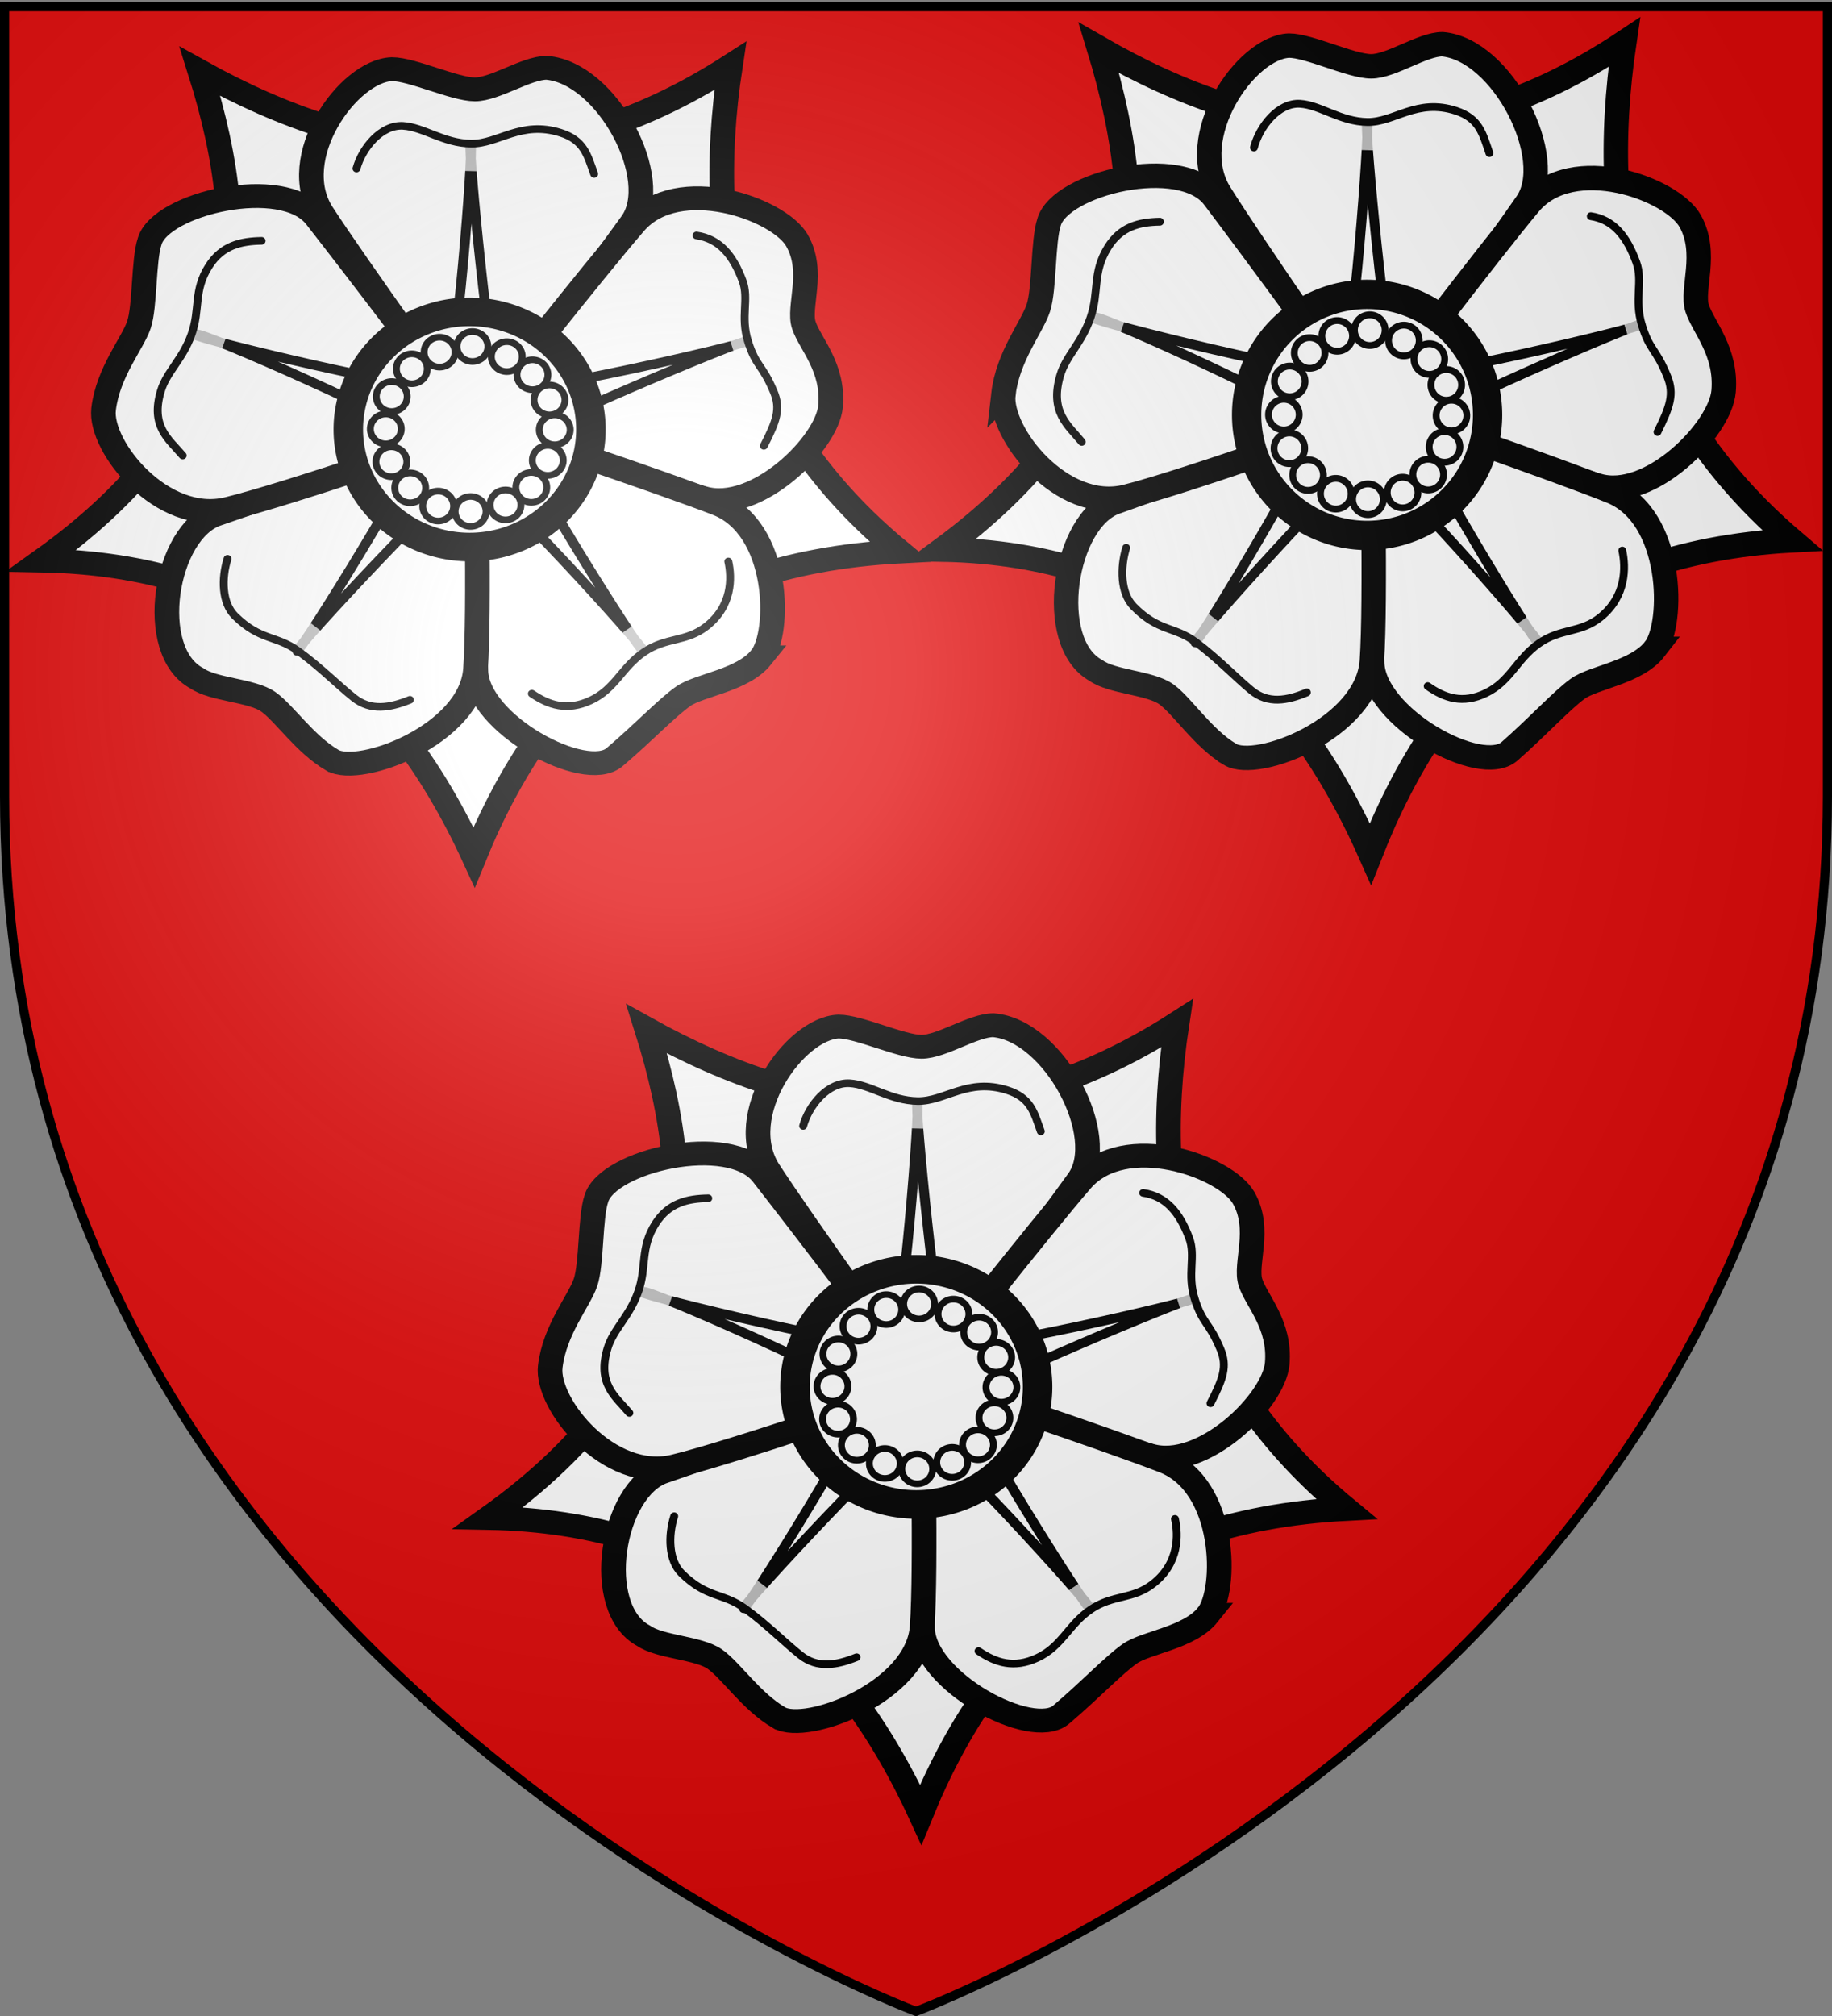 <svg xmlns="http://www.w3.org/2000/svg" xmlns:xlink="http://www.w3.org/1999/xlink" width="600" height="660" version="1.0"><rect width="100%" height="100%" fill="#808080" stroke="none"/><desc>Flag of Canton of Valais (Wallis)</desc><defs><radialGradient xlink:href="#b" id="c" cx="221.445" cy="226.331" r="300" fx="221.445" fy="226.331" gradientTransform="matrix(1.353 0 0 1.349 -77.63 -85.747)" gradientUnits="userSpaceOnUse"/><linearGradient id="b"><stop offset="0" style="stop-color:white;stop-opacity:.314"/><stop offset=".19" style="stop-color:white;stop-opacity:.251"/><stop offset=".6" style="stop-color:#6b6b6b;stop-opacity:.125"/><stop offset="1" style="stop-color:black;stop-opacity:.125"/></linearGradient></defs><g style="display:inline"><path d="M300 658.5s298.5-112.32 298.5-397.772V2.176H1.5v258.552C1.5 546.18 300 658.5 300 658.5" style="fill:#e20909;fill-opacity:1;fill-rule:evenodd;stroke:none;stroke-width:1px;stroke-linecap:butt;stroke-linejoin:miter;stroke-opacity:1"/><g style="fill:#fff;display:inline"><path d="M530 390a50 50 0 1 1-100 0 50 50 0 1 1 100 0" style="fill:#fff;fill-opacity:1;stroke:#333;stroke-width:1;stroke-linecap:round;stroke-linejoin:round;stroke-miterlimit:4;stroke-dasharray:none;stroke-opacity:1" transform="matrix(.323 0 0 .312 -.885 18.824)"/><path d="M775 390a295 295 0 1 1-590 0 295 295 0 1 1 590 0" style="fill:#fff;fill-opacity:1;stroke:#333;stroke-width:1;stroke-linecap:round;stroke-linejoin:round;stroke-miterlimit:4;stroke-dasharray:none;stroke-opacity:1" transform="matrix(.323 0 0 .312 -.885 18.824)"/><path d="M743.277 23.18C713.95 221.882 756.022 396.79 915 532.726 680.998 545.408 555.187 671.194 483.44 853.5c-85.37-192.324-223.763-307.39-438.44-311.3C253.66 388.38 261.43 212.241 205.586 29.033 375.044 126.44 551.7 150.655 743.277 23.18z" style="fill:#fff;fill-opacity:1;stroke:#000;stroke-width:25;stroke-linecap:round;stroke-linejoin:miter;marker-start:none;stroke-miterlimit:4;stroke-dasharray:none;stroke-opacity:1" transform="matrix(.323 0 0 .312 -.885 14.345)"/><g style="fill:#fff"><path d="M400.097-5.46c20.506 0 63.64 21.213 84.146 21.213s52.326-22.628 72.832-22.628c61.553 5.292 118.31 116.8 86.267 162.635-31.724 45.378-155.63 221.785-159.806 216.374-11.012-14.266-121.525-174.155-154.15-226.274C292.998 87.73 355.505-3.624 400.097-5.46z" style="fill:#fff;fill-opacity:1;stroke:#000;stroke-width:25;stroke-linecap:round;stroke-linejoin:miter;stroke-miterlimit:4;stroke-opacity:1" transform="matrix(.323 0 0 .312 -.885 24.34)"/><path d="M810.791 174.165c18.44 33.172.71 69.645 7.046 89.147s30.48 44.232 27.056 84.903c-3.314 39.356-75.781 112.578-129.007 96.348s-241.061-66.152-237.207-71.795c10.165-14.881 128.079-169.394 167.565-216.527 44.042-52.572 146.107-15.249 164.547 17.924z" style="fill:#fff;fill-opacity:1;stroke:#000;stroke-width:25;stroke-linecap:round;stroke-linejoin:miter;stroke-miterlimit:4;stroke-opacity:1" transform="matrix(.323 0 0 .312 -.885 24.34)"/><path d="M774.558 611.754c-18.889 24.312-62.455 28.773-79.045 40.826s-39.8 37.65-69.664 63.944-139.603-35.016-140.62-90.93c-1.008-55.36-5.178-263.671 1.38-261.749 17.294 5.07 186.54 63.808 243.568 86.797 63.608 25.64 64.38 135.369 44.38 161.112z" style="fill:#fff;fill-opacity:1;stroke:#000;stroke-width:25;stroke-linecap:round;stroke-linejoin:miter;stroke-miterlimit:4;stroke-opacity:1" transform="matrix(.323 0 0 .312 -.885 24.34)"/><path d="M339.58 719.623c-28.08-17.066-48.333-49.289-64.923-61.342s-55.633-12.45-72.223-24.504c-51.88-28.502-32.566-154.05 20.297-172.296 52.338-18.065 261.776-97.935 261.974-91.104.524 18.014 4.435 192.527.194 253.868-4.73 68.418-117.237 112.444-145.318 95.378z" style="fill:#fff;fill-opacity:1;stroke:#000;stroke-width:25;stroke-linecap:round;stroke-linejoin:miter;stroke-miterlimit:4;stroke-opacity:1" transform="matrix(.323 0 0 .312 -.885 24.34)"/><path d="M107.795 351.282c4.465-38.793 29.469-68.93 35.806-88.432s4.549-68.07 10.886-87.573c11.075-39.764 135.033-70.092 168.721-25.454 33.354 44.194 165.55 221.528 159.114 223.828-16.97 6.064-189.043 67.417-248.693 82.34-66.53 16.643-130.348-65.496-125.834-104.71z" style="fill:#fff;fill-opacity:1;stroke:#000;stroke-width:25;stroke-linecap:round;stroke-linejoin:miter;stroke-miterlimit:4;stroke-opacity:1" transform="matrix(.323 0 0 .312 -.885 24.34)"/></g><path d="M200 305c0 4 242 64 254 55 11-9 29-252 26-252s20 244 29 254c9 11 252-47 251-50s-226 94-231 106c-4 12 123 221 126 219S495 449 480 450c-12.5 0-178 184-176 187 3 2 131-211 126-223-4-12-226-114-228-109z" style="fill:#fff;fill-opacity:1;stroke:#000;stroke-width:10;stroke-linecap:round;stroke-linejoin:round;stroke-miterlimit:4;stroke-dasharray:none;stroke-opacity:1" transform="matrix(.323 0 0 .312 -.885 14.345)"/><path d="M617 390a137 137 0 1 1-274 0 137 137 0 1 1 274 0z" style="fill:#fff;fill-opacity:1;stroke:#000;stroke-width:33.333;stroke-linecap:butt;stroke-miterlimit:4;stroke-dasharray:none;stroke-opacity:1" transform="matrix(.29 0 0 .281 14.606 31.006)"/><path d="M364.214 130.825c5.76-21.596 25.085-46.08 47.179-44.74 20.747 1.258 41.21 18.254 68.93 18.66s50.62-24.591 90.723-11.464c23.808 7.793 27.23 23.178 34.14 43.244" style="fill:#fff;fill-opacity:.75;fill-rule:evenodd;stroke:#000;stroke-width:8;stroke-linecap:round;stroke-linejoin:miter;stroke-miterlimit:4;stroke-dasharray:none;stroke-opacity:1" transform="matrix(.323 0 0 .312 -.885 14.345)"/><path d="M708.989 201.092c23.397 3.543 36.968 20.863 46.573 47.22 7.118 19.528-2.426 37.857 5.754 64.346s14.234 23.382 25.987 52.415c7.25 17.91 2.848 30.887-10.06 56.791" style="fill:#fff;fill-opacity:.75;fill-rule:evenodd;stroke:#000;stroke-width:8;stroke-linecap:round;stroke-linejoin:miter;stroke-miterlimit:4;stroke-dasharray:none;stroke-opacity:1" transform="matrix(.323 0 0 .312 -.885 14.345)"/><path d="M741.214 543.187c3.737 17.232 4.106 46.676-22.178 68.037-20.787 16.893-40.57 11.014-63.235 26.98-22.665 15.964-29.148 38.696-54.025 50.709-23.99 11.585-42.352 5.137-59.736-7.035M418.407 688.317c-20.267 8.473-39.756 11.977-56.843-2.093-16.046-13.213-34.455-32.572-56.643-49.194-22.187-16.622-38.106-10.456-63.85-36.612-13.554-13.77-13.813-39.753-7.608-60.049M188 432c-14.02-17.105-33.127-30.494-22.026-68.092 5.886-19.935 22.063-32.911 31.015-59.15 8.952-26.237 1.596-45.72 17.637-71.642 13.305-21.501 32.146-26.014 53.365-26.385" style="fill:#fff;fill-opacity:.75;fill-rule:evenodd;stroke:#000;stroke-width:8;stroke-linecap:round;stroke-linejoin:miter;stroke-miterlimit:4;stroke-dasharray:none;stroke-opacity:1" transform="matrix(.323 0 0 .312 -.885 14.345)"/><g style="fill:#fff"><path d="M498 406a18 18 0 1 1-36 0 18 18 0 1 1 36 0z" style="opacity:1;fill:#fff;fill-opacity:1;stroke:#000;stroke-width:8;stroke-linecap:round;stroke-miterlimit:4;stroke-dasharray:none;stroke-opacity:1" transform="matrix(.281 0 0 .272 19.848 3.023)"/><path d="M498 406a18 18 0 1 1-36 0 18 18 0 1 1 36 0z" style="opacity:1;fill:#fff;fill-opacity:1;stroke:#000;stroke-width:8;stroke-linecap:round;stroke-miterlimit:4;stroke-dasharray:none;stroke-opacity:1" transform="matrix(.281 0 0 .272 31.102 6.33)"/><path d="M498 406a18 18 0 1 1-36 0 18 18 0 1 1 36 0z" style="opacity:1;fill:#fff;fill-opacity:1;stroke:#000;stroke-width:8;stroke-linecap:round;stroke-miterlimit:4;stroke-dasharray:none;stroke-opacity:1" transform="matrix(.281 0 0 .272 39.506 12.255)"/><path d="M498 406a18 18 0 1 1-36 0 18 18 0 1 1 36 0z" style="opacity:1;fill:#fff;fill-opacity:1;stroke:#000;stroke-width:8;stroke-linecap:round;stroke-miterlimit:4;stroke-dasharray:none;stroke-opacity:1" transform="matrix(.281 0 0 .272 45.094 20.497)"/><path d="M498 406a18 18 0 1 1-36 0 18 18 0 1 1 36 0z" style="opacity:1;fill:#fff;fill-opacity:1;stroke:#000;stroke-width:8;stroke-linecap:round;stroke-miterlimit:4;stroke-dasharray:none;stroke-opacity:1" transform="matrix(.281 0 0 .272 46.809 30.284)"/><path d="M498 406a18 18 0 1 1-36 0 18 18 0 1 1 36 0z" style="opacity:1;fill:#fff;fill-opacity:1;stroke:#000;stroke-width:8;stroke-linecap:round;stroke-miterlimit:4;stroke-dasharray:none;stroke-opacity:1" transform="matrix(.281 0 0 .272 44.526 40.3)"/><path d="M498 406a18 18 0 1 1-36 0 18 18 0 1 1 36 0z" style="opacity:1;fill:#fff;fill-opacity:1;stroke:#000;stroke-width:8;stroke-linecap:round;stroke-miterlimit:4;stroke-dasharray:none;stroke-opacity:1" transform="matrix(.281 0 0 .272 39.128 49.134)"/><path d="M498 406a18 18 0 1 1-36 0 18 18 0 1 1 36 0z" style="opacity:1;fill:#fff;fill-opacity:1;stroke:#000;stroke-width:8;stroke-linecap:round;stroke-miterlimit:4;stroke-dasharray:none;stroke-opacity:1" transform="matrix(.281 0 0 .272 30.684 54.87)"/><path d="M498 406a18 18 0 1 1-36 0 18 18 0 1 1 36 0z" style="opacity:1;fill:#fff;fill-opacity:1;stroke:#000;stroke-width:8;stroke-linecap:round;stroke-miterlimit:4;stroke-dasharray:none;stroke-opacity:1" transform="matrix(.281 0 0 .272 19.242 57.01)"/><path d="M498 406a18 18 0 1 1-36 0 18 18 0 1 1 36 0z" style="opacity:1;fill:#fff;fill-opacity:1;stroke:#000;stroke-width:8;stroke-linecap:round;stroke-miterlimit:4;stroke-dasharray:none;stroke-opacity:1" transform="matrix(.281 0 0 .272 8.627 55.242)"/><path d="M498 406a18 18 0 1 1-36 0 18 18 0 1 1 36 0z" style="opacity:1;fill:#fff;fill-opacity:1;stroke:#000;stroke-width:8;stroke-linecap:round;stroke-miterlimit:4;stroke-dasharray:none;stroke-opacity:1" transform="matrix(.281 0 0 .272 -.534 49.279)"/><path d="M498 406a18 18 0 1 1-36 0 18 18 0 1 1 36 0z" style="opacity:1;fill:#fff;fill-opacity:1;stroke:#000;stroke-width:8;stroke-linecap:round;stroke-miterlimit:4;stroke-dasharray:none;stroke-opacity:1" transform="matrix(.281 0 0 .272 -6.696 40.74)"/><path d="M498 406a18 18 0 1 1-36 0 18 18 0 1 1 36 0z" style="opacity:1;fill:#fff;fill-opacity:1;stroke:#000;stroke-width:8;stroke-linecap:round;stroke-miterlimit:4;stroke-dasharray:none;stroke-opacity:1" transform="matrix(.281 0 0 .272 -8.521 29.994)"/><path d="M498 406a18 18 0 1 1-36 0 18 18 0 1 1 36 0z" style="opacity:1;fill:#fff;fill-opacity:1;stroke:#000;stroke-width:8;stroke-linecap:round;stroke-miterlimit:4;stroke-dasharray:none;stroke-opacity:1" transform="matrix(.281 0 0 .272 -6.578 19.392)"/><path d="M498 406a18 18 0 1 1-36 0 18 18 0 1 1 36 0z" style="opacity:1;fill:#fff;fill-opacity:1;stroke:#000;stroke-width:8;stroke-linecap:round;stroke-miterlimit:4;stroke-dasharray:none;stroke-opacity:1" transform="matrix(.281 0 0 .272 0 10.305)"/><path d="M498 406a18 18 0 1 1-36 0 18 18 0 1 1 36 0z" style="opacity:1;fill:#fff;fill-opacity:1;stroke:#000;stroke-width:8;stroke-linecap:round;stroke-miterlimit:4;stroke-dasharray:none;stroke-opacity:1" transform="matrix(.281 0 0 .272 9.09 4.86)"/></g></g><g style="fill:#fff;display:inline"><path d="M530 390a50 50 0 1 1-100 0 50 50 0 1 1 100 0" style="fill:#fff;fill-opacity:1;stroke:#333;stroke-width:1;stroke-linecap:round;stroke-linejoin:round;stroke-miterlimit:4;stroke-dasharray:none;stroke-opacity:1" transform="matrix(.32 0 0 .32 294.13 11.018)"/><path d="M775 390a295 295 0 1 1-590 0 295 295 0 1 1 590 0" style="fill:#fff;fill-opacity:1;stroke:#333;stroke-width:1;stroke-linecap:round;stroke-linejoin:round;stroke-miterlimit:4;stroke-dasharray:none;stroke-opacity:1" transform="matrix(.32 0 0 .32 294.13 11.018)"/><path d="M743.277 23.18C713.95 221.882 756.022 396.79 915 532.726 680.998 545.408 555.187 671.194 483.44 853.5c-85.37-192.324-223.763-307.39-438.44-311.3C253.66 388.38 261.43 212.241 205.586 29.033 375.044 126.44 551.7 150.655 743.277 23.18z" style="fill:#fff;fill-opacity:1;stroke:#000;stroke-width:25;stroke-linecap:round;stroke-linejoin:miter;marker-start:none;stroke-miterlimit:4;stroke-dasharray:none;stroke-opacity:1" transform="matrix(.32 0 0 .32 294.13 6.425)"/><g style="fill:#fff"><path d="M400.097-5.46c20.506 0 63.64 21.213 84.146 21.213s52.326-22.628 72.832-22.628c61.553 5.292 118.31 116.8 86.267 162.635-31.724 45.378-155.63 221.785-159.806 216.374-11.012-14.266-121.525-174.155-154.15-226.274C292.998 87.73 355.505-3.624 400.097-5.46z" style="fill:#fff;fill-opacity:1;stroke:#000;stroke-width:25;stroke-linecap:round;stroke-linejoin:miter;stroke-miterlimit:4;stroke-opacity:1" transform="matrix(.32 0 0 .32 294.13 16.675)"/><path d="M810.791 174.165c18.44 33.172.71 69.645 7.046 89.147s30.48 44.232 27.056 84.903c-3.314 39.356-75.781 112.578-129.007 96.348s-241.061-66.152-237.207-71.795c10.165-14.881 128.079-169.394 167.565-216.527 44.042-52.572 146.107-15.249 164.547 17.924z" style="fill:#fff;fill-opacity:1;stroke:#000;stroke-width:25;stroke-linecap:round;stroke-linejoin:miter;stroke-miterlimit:4;stroke-opacity:1" transform="matrix(.32 0 0 .32 294.13 16.675)"/><path d="M774.558 611.754c-18.889 24.312-62.455 28.773-79.045 40.826s-39.8 37.65-69.664 63.944-139.603-35.016-140.62-90.93c-1.008-55.36-5.178-263.671 1.38-261.749 17.294 5.07 186.54 63.808 243.568 86.797 63.608 25.64 64.38 135.369 44.38 161.112z" style="fill:#fff;fill-opacity:1;stroke:#000;stroke-width:25;stroke-linecap:round;stroke-linejoin:miter;stroke-miterlimit:4;stroke-opacity:1" transform="matrix(.32 0 0 .32 294.13 16.675)"/><path d="M339.58 719.623c-28.08-17.066-48.333-49.289-64.923-61.342s-55.633-12.45-72.223-24.504c-51.88-28.502-32.566-154.05 20.297-172.296 52.338-18.065 261.776-97.935 261.974-91.104.524 18.014 4.435 192.527.194 253.868-4.73 68.418-117.237 112.444-145.318 95.378z" style="fill:#fff;fill-opacity:1;stroke:#000;stroke-width:25;stroke-linecap:round;stroke-linejoin:miter;stroke-miterlimit:4;stroke-opacity:1" transform="matrix(.32 0 0 .32 294.13 16.675)"/><path d="M107.795 351.282c4.465-38.793 29.469-68.93 35.806-88.432s4.549-68.07 10.886-87.573c11.075-39.764 135.033-70.092 168.721-25.454 33.354 44.194 165.55 221.528 159.114 223.828-16.97 6.064-189.043 67.417-248.693 82.34-66.53 16.643-130.348-65.496-125.834-104.71z" style="fill:#fff;fill-opacity:1;stroke:#000;stroke-width:25;stroke-linecap:round;stroke-linejoin:miter;stroke-miterlimit:4;stroke-opacity:1" transform="matrix(.32 0 0 .32 294.13 16.675)"/></g><path d="M200 305c0 4 242 64 254 55 11-9 29-252 26-252s20 244 29 254c9 11 252-47 251-50s-226 94-231 106c-4 12 123 221 126 219S495 449 480 450c-12.5 0-178 184-176 187 3 2 131-211 126-223-4-12-226-114-228-109z" style="fill:#fff;fill-opacity:1;stroke:#000;stroke-width:10;stroke-linecap:round;stroke-linejoin:round;stroke-miterlimit:4;stroke-dasharray:none;stroke-opacity:1" transform="matrix(.32 0 0 .32 294.13 6.425)"/><path d="M617 390a137 137 0 1 1-274 0 137 137 0 1 1 274 0z" style="fill:#fff;fill-opacity:1;stroke:#000;stroke-width:33.333;stroke-linecap:butt;stroke-miterlimit:4;stroke-dasharray:none;stroke-opacity:1" transform="matrix(.288 0 0 .288 309.5 23.51)"/><path d="M364.214 130.825c5.76-21.596 25.085-46.08 47.179-44.74 20.747 1.258 41.21 18.254 68.93 18.66s50.62-24.591 90.723-11.464c23.808 7.793 27.23 23.178 34.14 43.244" style="fill:#fff;fill-opacity:.75;fill-rule:evenodd;stroke:#000;stroke-width:8;stroke-linecap:round;stroke-linejoin:miter;stroke-miterlimit:4;stroke-dasharray:none;stroke-opacity:1" transform="matrix(.32 0 0 .32 294.13 6.425)"/><path d="M708.989 201.092c23.397 3.543 36.968 20.863 46.573 47.22 7.118 19.528-2.426 37.857 5.754 64.346s14.234 23.382 25.987 52.415c7.25 17.91 2.848 30.887-10.06 56.791" style="fill:#fff;fill-opacity:.75;fill-rule:evenodd;stroke:#000;stroke-width:8;stroke-linecap:round;stroke-linejoin:miter;stroke-miterlimit:4;stroke-dasharray:none;stroke-opacity:1" transform="matrix(.32 0 0 .32 294.13 6.425)"/><path d="M741.214 543.187c3.737 17.232 4.106 46.676-22.178 68.037-20.787 16.893-40.57 11.014-63.235 26.98-22.665 15.964-29.148 38.696-54.025 50.709-23.99 11.585-42.352 5.137-59.736-7.035M418.407 688.317c-20.267 8.473-39.756 11.977-56.843-2.093-16.046-13.213-34.455-32.572-56.643-49.194-22.187-16.622-38.106-10.456-63.85-36.612-13.554-13.77-13.813-39.753-7.608-60.049M188 432c-14.02-17.105-33.127-30.494-22.026-68.092 5.886-19.935 22.063-32.911 31.015-59.15 8.952-26.237 1.596-45.72 17.637-71.642 13.305-21.501 32.146-26.014 53.365-26.385" style="fill:#fff;fill-opacity:.75;fill-rule:evenodd;stroke:#000;stroke-width:8;stroke-linecap:round;stroke-linejoin:miter;stroke-miterlimit:4;stroke-dasharray:none;stroke-opacity:1" transform="matrix(.32 0 0 .32 294.13 6.425)"/><g style="fill:#fff"><path d="M498 406a18 18 0 1 1-36 0 18 18 0 1 1 36 0z" style="opacity:1;fill:#fff;fill-opacity:1;stroke:#000;stroke-width:8;stroke-linecap:round;stroke-miterlimit:4;stroke-dasharray:none;stroke-opacity:1" transform="matrix(.279 0 0 .279 314.7 -5.184)"/><path d="M498 406a18 18 0 1 1-36 0 18 18 0 1 1 36 0z" style="opacity:1;fill:#fff;fill-opacity:1;stroke:#000;stroke-width:8;stroke-linecap:round;stroke-miterlimit:4;stroke-dasharray:none;stroke-opacity:1" transform="matrix(.279 0 0 .279 325.867 -1.794)"/><path d="M498 406a18 18 0 1 1-36 0 18 18 0 1 1 36 0z" style="opacity:1;fill:#fff;fill-opacity:1;stroke:#000;stroke-width:8;stroke-linecap:round;stroke-miterlimit:4;stroke-dasharray:none;stroke-opacity:1" transform="matrix(.279 0 0 .279 334.206 4.282)"/><path d="M498 406a18 18 0 1 1-36 0 18 18 0 1 1 36 0z" style="opacity:1;fill:#fff;fill-opacity:1;stroke:#000;stroke-width:8;stroke-linecap:round;stroke-miterlimit:4;stroke-dasharray:none;stroke-opacity:1" transform="matrix(.279 0 0 .279 339.75 12.733)"/><path d="M498 406a18 18 0 1 1-36 0 18 18 0 1 1 36 0z" style="opacity:1;fill:#fff;fill-opacity:1;stroke:#000;stroke-width:8;stroke-linecap:round;stroke-miterlimit:4;stroke-dasharray:none;stroke-opacity:1" transform="matrix(.279 0 0 .279 341.452 22.77)"/><path d="M498 406a18 18 0 1 1-36 0 18 18 0 1 1 36 0z" style="opacity:1;fill:#fff;fill-opacity:1;stroke:#000;stroke-width:8;stroke-linecap:round;stroke-miterlimit:4;stroke-dasharray:none;stroke-opacity:1" transform="matrix(.279 0 0 .279 339.187 33.039)"/><path d="M498 406a18 18 0 1 1-36 0 18 18 0 1 1 36 0z" style="opacity:1;fill:#fff;fill-opacity:1;stroke:#000;stroke-width:8;stroke-linecap:round;stroke-miterlimit:4;stroke-dasharray:none;stroke-opacity:1" transform="matrix(.279 0 0 .279 333.83 42.098)"/><path d="M498 406a18 18 0 1 1-36 0 18 18 0 1 1 36 0z" style="opacity:1;fill:#fff;fill-opacity:1;stroke:#000;stroke-width:8;stroke-linecap:round;stroke-miterlimit:4;stroke-dasharray:none;stroke-opacity:1" transform="matrix(.279 0 0 .279 325.453 47.98)"/><path d="M498 406a18 18 0 1 1-36 0 18 18 0 1 1 36 0z" style="opacity:1;fill:#fff;fill-opacity:1;stroke:#000;stroke-width:8;stroke-linecap:round;stroke-miterlimit:4;stroke-dasharray:none;stroke-opacity:1" transform="matrix(.279 0 0 .279 314.1 50.174)"/><path d="M498 406a18 18 0 1 1-36 0 18 18 0 1 1 36 0z" style="opacity:1;fill:#fff;fill-opacity:1;stroke:#000;stroke-width:8;stroke-linecap:round;stroke-miterlimit:4;stroke-dasharray:none;stroke-opacity:1" transform="matrix(.279 0 0 .279 303.567 48.362)"/><path d="M498 406a18 18 0 1 1-36 0 18 18 0 1 1 36 0z" style="opacity:1;fill:#fff;fill-opacity:1;stroke:#000;stroke-width:8;stroke-linecap:round;stroke-miterlimit:4;stroke-dasharray:none;stroke-opacity:1" transform="matrix(.279 0 0 .279 294.478 42.247)"/><path d="M498 406a18 18 0 1 1-36 0 18 18 0 1 1 36 0z" style="opacity:1;fill:#fff;fill-opacity:1;stroke:#000;stroke-width:8;stroke-linecap:round;stroke-miterlimit:4;stroke-dasharray:none;stroke-opacity:1" transform="matrix(.279 0 0 .279 288.364 33.492)"/><path d="M498 406a18 18 0 1 1-36 0 18 18 0 1 1 36 0z" style="opacity:1;fill:#fff;fill-opacity:1;stroke:#000;stroke-width:8;stroke-linecap:round;stroke-miterlimit:4;stroke-dasharray:none;stroke-opacity:1" transform="matrix(.279 0 0 .279 286.553 22.472)"/><path d="M498 406a18 18 0 1 1-36 0 18 18 0 1 1 36 0z" style="opacity:1;fill:#fff;fill-opacity:1;stroke:#000;stroke-width:8;stroke-linecap:round;stroke-miterlimit:4;stroke-dasharray:none;stroke-opacity:1" transform="matrix(.279 0 0 .279 288.48 11.6)"/><path d="M498 406a18 18 0 1 1-36 0 18 18 0 1 1 36 0z" style="opacity:1;fill:#fff;fill-opacity:1;stroke:#000;stroke-width:8;stroke-linecap:round;stroke-miterlimit:4;stroke-dasharray:none;stroke-opacity:1" transform="matrix(.279 0 0 .279 295.008 2.283)"/><path d="M498 406a18 18 0 1 1-36 0 18 18 0 1 1 36 0z" style="opacity:1;fill:#fff;fill-opacity:1;stroke:#000;stroke-width:8;stroke-linecap:round;stroke-miterlimit:4;stroke-dasharray:none;stroke-opacity:1" transform="matrix(.279 0 0 .279 304.026 -3.301)"/></g></g><g style="fill:#fff;display:inline"><path d="M530 390a50 50 0 1 1-100 0 50 50 0 1 1 100 0" style="fill:#fff;fill-opacity:1;stroke:#333;stroke-width:1;stroke-linecap:round;stroke-linejoin:round;stroke-miterlimit:4;stroke-dasharray:none;stroke-opacity:1" transform="matrix(.323 0 0 .312 145.4 332.265)"/><path d="M775 390a295 295 0 1 1-590 0 295 295 0 1 1 590 0" style="fill:#fff;fill-opacity:1;stroke:#333;stroke-width:1;stroke-linecap:round;stroke-linejoin:round;stroke-miterlimit:4;stroke-dasharray:none;stroke-opacity:1" transform="matrix(.323 0 0 .312 145.4 332.265)"/><path d="M743.277 23.18C713.95 221.882 756.022 396.79 915 532.726 680.998 545.408 555.187 671.194 483.44 853.5c-85.37-192.324-223.763-307.39-438.44-311.3C253.66 388.38 261.43 212.241 205.586 29.033 375.044 126.44 551.7 150.655 743.277 23.18z" style="fill:#fff;fill-opacity:1;stroke:#000;stroke-width:25;stroke-linecap:round;stroke-linejoin:miter;marker-start:none;stroke-miterlimit:4;stroke-dasharray:none;stroke-opacity:1" transform="matrix(.323 0 0 .312 145.4 327.786)"/><g style="fill:#fff"><path d="M400.097-5.46c20.506 0 63.64 21.213 84.146 21.213s52.326-22.628 72.832-22.628c61.553 5.292 118.31 116.8 86.267 162.635-31.724 45.378-155.63 221.785-159.806 216.374-11.012-14.266-121.525-174.155-154.15-226.274C292.998 87.73 355.505-3.624 400.097-5.46z" style="fill:#fff;fill-opacity:1;stroke:#000;stroke-width:25;stroke-linecap:round;stroke-linejoin:miter;stroke-miterlimit:4;stroke-opacity:1" transform="matrix(.323 0 0 .312 145.4 337.78)"/><path d="M810.791 174.165c18.44 33.172.71 69.645 7.046 89.147s30.48 44.232 27.056 84.903c-3.314 39.356-75.781 112.578-129.007 96.348s-241.061-66.152-237.207-71.795c10.165-14.881 128.079-169.394 167.565-216.527 44.042-52.572 146.107-15.249 164.547 17.924z" style="fill:#fff;fill-opacity:1;stroke:#000;stroke-width:25;stroke-linecap:round;stroke-linejoin:miter;stroke-miterlimit:4;stroke-opacity:1" transform="matrix(.323 0 0 .312 145.4 337.78)"/><path d="M774.558 611.754c-18.889 24.312-62.455 28.773-79.045 40.826s-39.8 37.65-69.664 63.944-139.603-35.016-140.62-90.93c-1.008-55.36-5.178-263.671 1.38-261.749 17.294 5.07 186.54 63.808 243.568 86.797 63.608 25.64 64.38 135.369 44.38 161.112z" style="fill:#fff;fill-opacity:1;stroke:#000;stroke-width:25;stroke-linecap:round;stroke-linejoin:miter;stroke-miterlimit:4;stroke-opacity:1" transform="matrix(.323 0 0 .312 145.4 337.78)"/><path d="M339.58 719.623c-28.08-17.066-48.333-49.289-64.923-61.342s-55.633-12.45-72.223-24.504c-51.88-28.502-32.566-154.05 20.297-172.296 52.338-18.065 261.776-97.935 261.974-91.104.524 18.014 4.435 192.527.194 253.868-4.73 68.418-117.237 112.444-145.318 95.378z" style="fill:#fff;fill-opacity:1;stroke:#000;stroke-width:25;stroke-linecap:round;stroke-linejoin:miter;stroke-miterlimit:4;stroke-opacity:1" transform="matrix(.323 0 0 .312 145.4 337.78)"/><path d="M107.795 351.282c4.465-38.793 29.469-68.93 35.806-88.432s4.549-68.07 10.886-87.573c11.075-39.764 135.033-70.092 168.721-25.454 33.354 44.194 165.55 221.528 159.114 223.828-16.97 6.064-189.043 67.417-248.693 82.34-66.53 16.643-130.348-65.496-125.834-104.71z" style="fill:#fff;fill-opacity:1;stroke:#000;stroke-width:25;stroke-linecap:round;stroke-linejoin:miter;stroke-miterlimit:4;stroke-opacity:1" transform="matrix(.323 0 0 .312 145.4 337.78)"/></g><path d="M200 305c0 4 242 64 254 55 11-9 29-252 26-252s20 244 29 254c9 11 252-47 251-50s-226 94-231 106c-4 12 123 221 126 219S495 449 480 450c-12.5 0-178 184-176 187 3 2 131-211 126-223-4-12-226-114-228-109z" style="fill:#fff;fill-opacity:1;stroke:#000;stroke-width:10;stroke-linecap:round;stroke-linejoin:round;stroke-miterlimit:4;stroke-dasharray:none;stroke-opacity:1" transform="matrix(.323 0 0 .312 145.4 327.786)"/><path d="M617 390a137 137 0 1 1-274 0 137 137 0 1 1 274 0z" style="fill:#fff;fill-opacity:1;stroke:#000;stroke-width:33.333;stroke-linecap:butt;stroke-miterlimit:4;stroke-dasharray:none;stroke-opacity:1" transform="matrix(.29 0 0 .281 160.892 344.446)"/><path d="M364.214 130.825c5.76-21.596 25.085-46.08 47.179-44.74 20.747 1.258 41.21 18.254 68.93 18.66s50.62-24.591 90.723-11.464c23.808 7.793 27.23 23.178 34.14 43.244" style="fill:#fff;fill-opacity:.75;fill-rule:evenodd;stroke:#000;stroke-width:8;stroke-linecap:round;stroke-linejoin:miter;stroke-miterlimit:4;stroke-dasharray:none;stroke-opacity:1" transform="matrix(.323 0 0 .312 145.4 327.786)"/><path d="M708.989 201.092c23.397 3.543 36.968 20.863 46.573 47.22 7.118 19.528-2.426 37.857 5.754 64.346s14.234 23.382 25.987 52.415c7.25 17.91 2.848 30.887-10.06 56.791" style="fill:#fff;fill-opacity:.75;fill-rule:evenodd;stroke:#000;stroke-width:8;stroke-linecap:round;stroke-linejoin:miter;stroke-miterlimit:4;stroke-dasharray:none;stroke-opacity:1" transform="matrix(.323 0 0 .312 145.4 327.786)"/><path d="M741.214 543.187c3.737 17.232 4.106 46.676-22.178 68.037-20.787 16.893-40.57 11.014-63.235 26.98-22.665 15.964-29.148 38.696-54.025 50.709-23.99 11.585-42.352 5.137-59.736-7.035M418.407 688.317c-20.267 8.473-39.756 11.977-56.843-2.093-16.046-13.213-34.455-32.572-56.643-49.194-22.187-16.622-38.106-10.456-63.85-36.612-13.554-13.77-13.813-39.753-7.608-60.049M188 432c-14.02-17.105-33.127-30.494-22.026-68.092 5.886-19.935 22.063-32.911 31.015-59.15 8.952-26.237 1.596-45.72 17.637-71.642 13.305-21.501 32.146-26.014 53.365-26.385" style="fill:#fff;fill-opacity:.75;fill-rule:evenodd;stroke:#000;stroke-width:8;stroke-linecap:round;stroke-linejoin:miter;stroke-miterlimit:4;stroke-dasharray:none;stroke-opacity:1" transform="matrix(.323 0 0 .312 145.4 327.786)"/><g style="fill:#fff"><path d="M498 406a18 18 0 1 1-36 0 18 18 0 1 1 36 0z" style="opacity:1;fill:#fff;fill-opacity:1;stroke:#000;stroke-width:8;stroke-linecap:round;stroke-miterlimit:4;stroke-dasharray:none;stroke-opacity:1" transform="matrix(.281 0 0 .272 166.134 316.463)"/><path d="M498 406a18 18 0 1 1-36 0 18 18 0 1 1 36 0z" style="opacity:1;fill:#fff;fill-opacity:1;stroke:#000;stroke-width:8;stroke-linecap:round;stroke-miterlimit:4;stroke-dasharray:none;stroke-opacity:1" transform="matrix(.281 0 0 .272 177.387 319.77)"/><path d="M498 406a18 18 0 1 1-36 0 18 18 0 1 1 36 0z" style="opacity:1;fill:#fff;fill-opacity:1;stroke:#000;stroke-width:8;stroke-linecap:round;stroke-miterlimit:4;stroke-dasharray:none;stroke-opacity:1" transform="matrix(.281 0 0 .272 185.792 325.695)"/><path d="M498 406a18 18 0 1 1-36 0 18 18 0 1 1 36 0z" style="opacity:1;fill:#fff;fill-opacity:1;stroke:#000;stroke-width:8;stroke-linecap:round;stroke-miterlimit:4;stroke-dasharray:none;stroke-opacity:1" transform="matrix(.281 0 0 .272 191.38 333.937)"/><path d="M498 406a18 18 0 1 1-36 0 18 18 0 1 1 36 0z" style="opacity:1;fill:#fff;fill-opacity:1;stroke:#000;stroke-width:8;stroke-linecap:round;stroke-miterlimit:4;stroke-dasharray:none;stroke-opacity:1" transform="matrix(.281 0 0 .272 193.094 343.724)"/><path d="M498 406a18 18 0 1 1-36 0 18 18 0 1 1 36 0z" style="opacity:1;fill:#fff;fill-opacity:1;stroke:#000;stroke-width:8;stroke-linecap:round;stroke-miterlimit:4;stroke-dasharray:none;stroke-opacity:1" transform="matrix(.281 0 0 .272 190.812 353.74)"/><path d="M498 406a18 18 0 1 1-36 0 18 18 0 1 1 36 0z" style="opacity:1;fill:#fff;fill-opacity:1;stroke:#000;stroke-width:8;stroke-linecap:round;stroke-miterlimit:4;stroke-dasharray:none;stroke-opacity:1" transform="matrix(.281 0 0 .272 185.414 362.574)"/><path d="M498 406a18 18 0 1 1-36 0 18 18 0 1 1 36 0z" style="opacity:1;fill:#fff;fill-opacity:1;stroke:#000;stroke-width:8;stroke-linecap:round;stroke-miterlimit:4;stroke-dasharray:none;stroke-opacity:1" transform="matrix(.281 0 0 .272 176.97 368.31)"/><path d="M498 406a18 18 0 1 1-36 0 18 18 0 1 1 36 0z" style="opacity:1;fill:#fff;fill-opacity:1;stroke:#000;stroke-width:8;stroke-linecap:round;stroke-miterlimit:4;stroke-dasharray:none;stroke-opacity:1" transform="matrix(.281 0 0 .272 165.527 370.45)"/><path d="M498 406a18 18 0 1 1-36 0 18 18 0 1 1 36 0z" style="opacity:1;fill:#fff;fill-opacity:1;stroke:#000;stroke-width:8;stroke-linecap:round;stroke-miterlimit:4;stroke-dasharray:none;stroke-opacity:1" transform="matrix(.281 0 0 .272 154.912 368.683)"/><path d="M498 406a18 18 0 1 1-36 0 18 18 0 1 1 36 0z" style="opacity:1;fill:#fff;fill-opacity:1;stroke:#000;stroke-width:8;stroke-linecap:round;stroke-miterlimit:4;stroke-dasharray:none;stroke-opacity:1" transform="matrix(.281 0 0 .272 145.752 362.72)"/><path d="M498 406a18 18 0 1 1-36 0 18 18 0 1 1 36 0z" style="opacity:1;fill:#fff;fill-opacity:1;stroke:#000;stroke-width:8;stroke-linecap:round;stroke-miterlimit:4;stroke-dasharray:none;stroke-opacity:1" transform="matrix(.281 0 0 .272 139.59 354.181)"/><path d="M498 406a18 18 0 1 1-36 0 18 18 0 1 1 36 0z" style="opacity:1;fill:#fff;fill-opacity:1;stroke:#000;stroke-width:8;stroke-linecap:round;stroke-miterlimit:4;stroke-dasharray:none;stroke-opacity:1" transform="matrix(.281 0 0 .272 137.765 343.434)"/><path d="M498 406a18 18 0 1 1-36 0 18 18 0 1 1 36 0z" style="opacity:1;fill:#fff;fill-opacity:1;stroke:#000;stroke-width:8;stroke-linecap:round;stroke-miterlimit:4;stroke-dasharray:none;stroke-opacity:1" transform="matrix(.281 0 0 .272 139.708 332.833)"/><path d="M498 406a18 18 0 1 1-36 0 18 18 0 1 1 36 0z" style="opacity:1;fill:#fff;fill-opacity:1;stroke:#000;stroke-width:8;stroke-linecap:round;stroke-miterlimit:4;stroke-dasharray:none;stroke-opacity:1" transform="matrix(.281 0 0 .272 146.286 323.746)"/><path d="M498 406a18 18 0 1 1-36 0 18 18 0 1 1 36 0z" style="opacity:1;fill:#fff;fill-opacity:1;stroke:#000;stroke-width:8;stroke-linecap:round;stroke-miterlimit:4;stroke-dasharray:none;stroke-opacity:1" transform="matrix(.281 0 0 .272 155.375 318.3)"/></g></g></g><path d="M300 658.5s298.5-112.32 298.5-397.772V2.176H1.5v258.552C1.5 546.18 300 658.5 300 658.5" style="opacity:1;fill:url(#c);fill-opacity:1;fill-rule:evenodd;stroke:none;stroke-width:1px;stroke-linecap:butt;stroke-linejoin:miter;stroke-opacity:1"/><path d="M300 658.5S1.5 546.18 1.5 260.728V2.176h597v258.552C598.5 546.18 300 658.5 300 658.5z" style="opacity:1;fill:none;fill-opacity:1;fill-rule:evenodd;stroke:#000;stroke-width:3;stroke-linecap:butt;stroke-linejoin:miter;stroke-miterlimit:4;stroke-dasharray:none;stroke-opacity:1"/></svg>